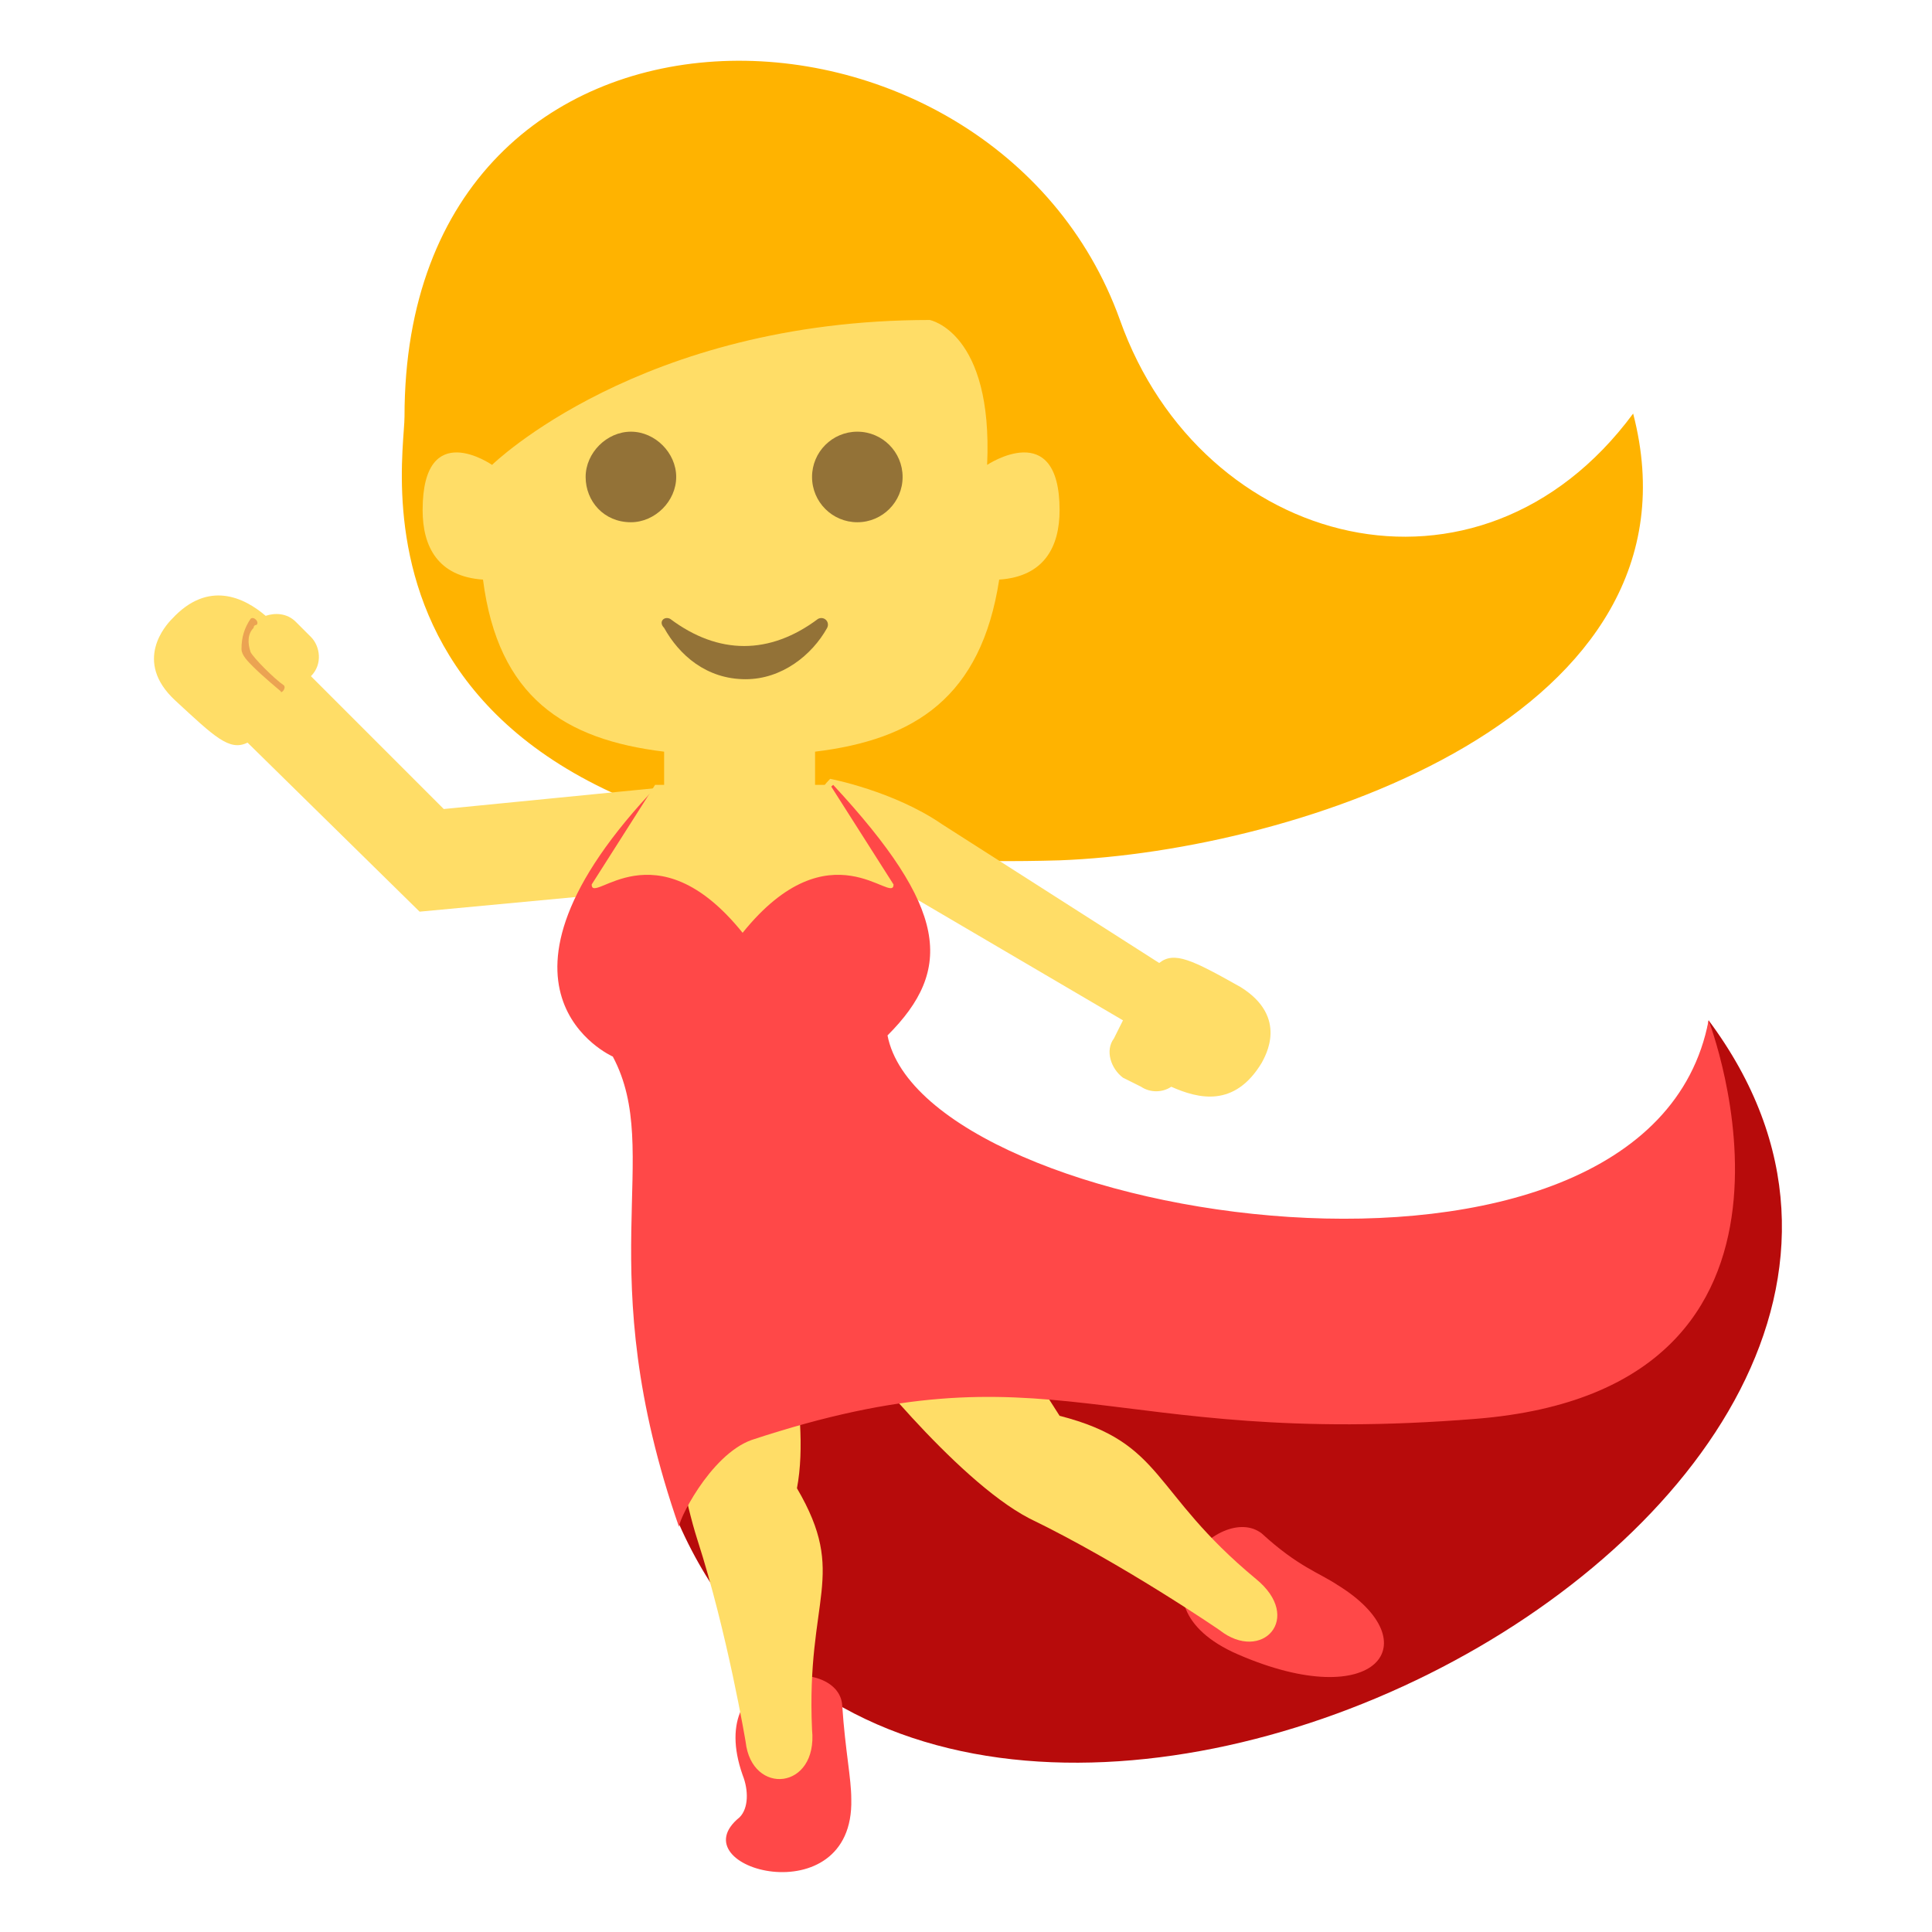 <svg xmlns="http://www.w3.org/2000/svg" viewBox="0 0 64 64"><path fill="#b70b0b" d="M56.6 33.8c-1.5 12.3-26.2 10.9-27.4 4.7-9.2 4.7-6.7 12-6.7 12 8.4 19 46.4-.2 34.1-16.7"/><path fill="#ff4848" d="M44.3 52.5c3.1 1.9 1.3 4.3-3.3 2.3-3.9-1.7-.6-5.1.8-4 1.2 1.1 1.9 1.3 2.5 1.7"/><path fill="#ffdd67" d="M41.6 52.3c-3.5-2.9-3-4.5-6.5-5.4-3.2-5.1-5.9-6.9-5.9-6.9-1.7 2.4-1 4.6-1 4.6s3.4 4.4 5.9 5.7c3.1 1.5 6.3 3.7 6.3 3.7 1.4 1.1 2.8-.4 1.2-1.7"/><path fill="#ff4848" d="M28.2 59.6c.1 3.9-5.8 2.3-3.7.6.3-.3.3-.9.1-1.4-1.3-3.7 3.2-4 3.3-2.3.1 1.5.3 2.4.3 3.1"/><path fill="#ffdd67" d="M26.9 57.3c-.2-4.4 1.2-5.1-.5-8 .5-2.6-.7-6.7-.7-6.7-2.5.3-4 .7-4 .7s.6 5.2 1.4 7.7c1 3.1 1.6 6.7 1.6 6.7.2 1.8 2.4 1.6 2.2-.4"/><path fill="#ffb300" d="M37.1 10.6c2.7 7.6 11.9 10 17 3.1 2.6 10-11.1 14.5-19 14.8-24.4.7-21.7-13-21.7-14.7 0-15.4 19.5-14.9 23.7-3.2"/><path fill="#ffdd67" d="M41.1 32.7c-1.6-.9-2.2-1.2-2.7-.8l-7.2-4.6c-1.6-1.1-3.7-1.5-3.7-1.5-1.4 1.4.5 2.6.5 2.6l9.2 5.4-.3.6c-.3.4-.1 1 .3 1.3l.6.3c.3.2.7.2 1 0 .9.4 2.1.7 3-.8.1-.2.9-1.5-.7-2.5m-26.4-5.9-4.4-4.4c.4-.4.3-1 0-1.3l-.5-.5c-.3-.3-.7-.3-1-.2-.7-.6-1.9-1.2-3.1.1-.2.2-1.3 1.4.1 2.7 1.3 1.2 1.8 1.7 2.4 1.4l5.7 5.6 6.4-.6 1.5-3.5-7.1.7"/><path fill="#ff4848" d="M24.9 47.7c10-3.3 11.6.3 24-.7s7.7-13.2 7.7-13.2c-2 10.5-26 6.7-27.2.5 2.2-2.2 2-4.2-1.8-8.3 0 0-1.3 1.2-2.9 1.2S21.8 26 21.8 26c-6.5 6.8-1.5 9-1.5 9 1.7 3.2-.8 7 2.2 15.6-.1-.1 1-2.4 2.4-2.9"/><path fill="#ffdd67" d="M32.7 15.4c.2-4.4-1.9-4.8-1.9-4.8-9.6 0-14.5 4.8-14.5 4.8S14 13.8 14 16.9c0 1.2.5 2.2 2 2.3.5 3.9 2.7 5.3 6 5.7V26h-.3l-2.1 3.3c0 .7 2.1-2 5 1.6 2.9-3.6 5-.9 5-1.6L27.5 26H27v-1.1c3.3-.4 5.5-1.8 6.1-5.7 1.5-.1 2-1.1 2-2.3 0-3.1-2.4-1.5-2.4-1.5"/><path fill="#eba352" d="M9.4 22.7c-.3-.2-1-.9-1.1-1.1-.1-.3-.1-.6.1-.8 0 0 0-.1.1-.1.1-.1-.1-.3-.2-.2-.2.3-.3.6-.3 1 0 .2.2.4.4.6.3.3.9.8.9.8 0 .1.2-.1.1-.2"/><g fill="#937237"><path d="M22.4 15.8c0 .8-.7 1.5-1.5 1.5-.9 0-1.5-.7-1.5-1.5s.7-1.5 1.5-1.5 1.5.7 1.5 1.5"/><circle cx="28.4" cy="15.8" r="1.5"/><path d="M27.1 20.5c-1.6 1.2-3.3 1.2-4.9 0-.2-.1-.4.1-.2.3.5.9 1.4 1.7 2.7 1.7 1.2 0 2.2-.8 2.7-1.7.1-.2-.1-.4-.3-.3"/></g></svg>